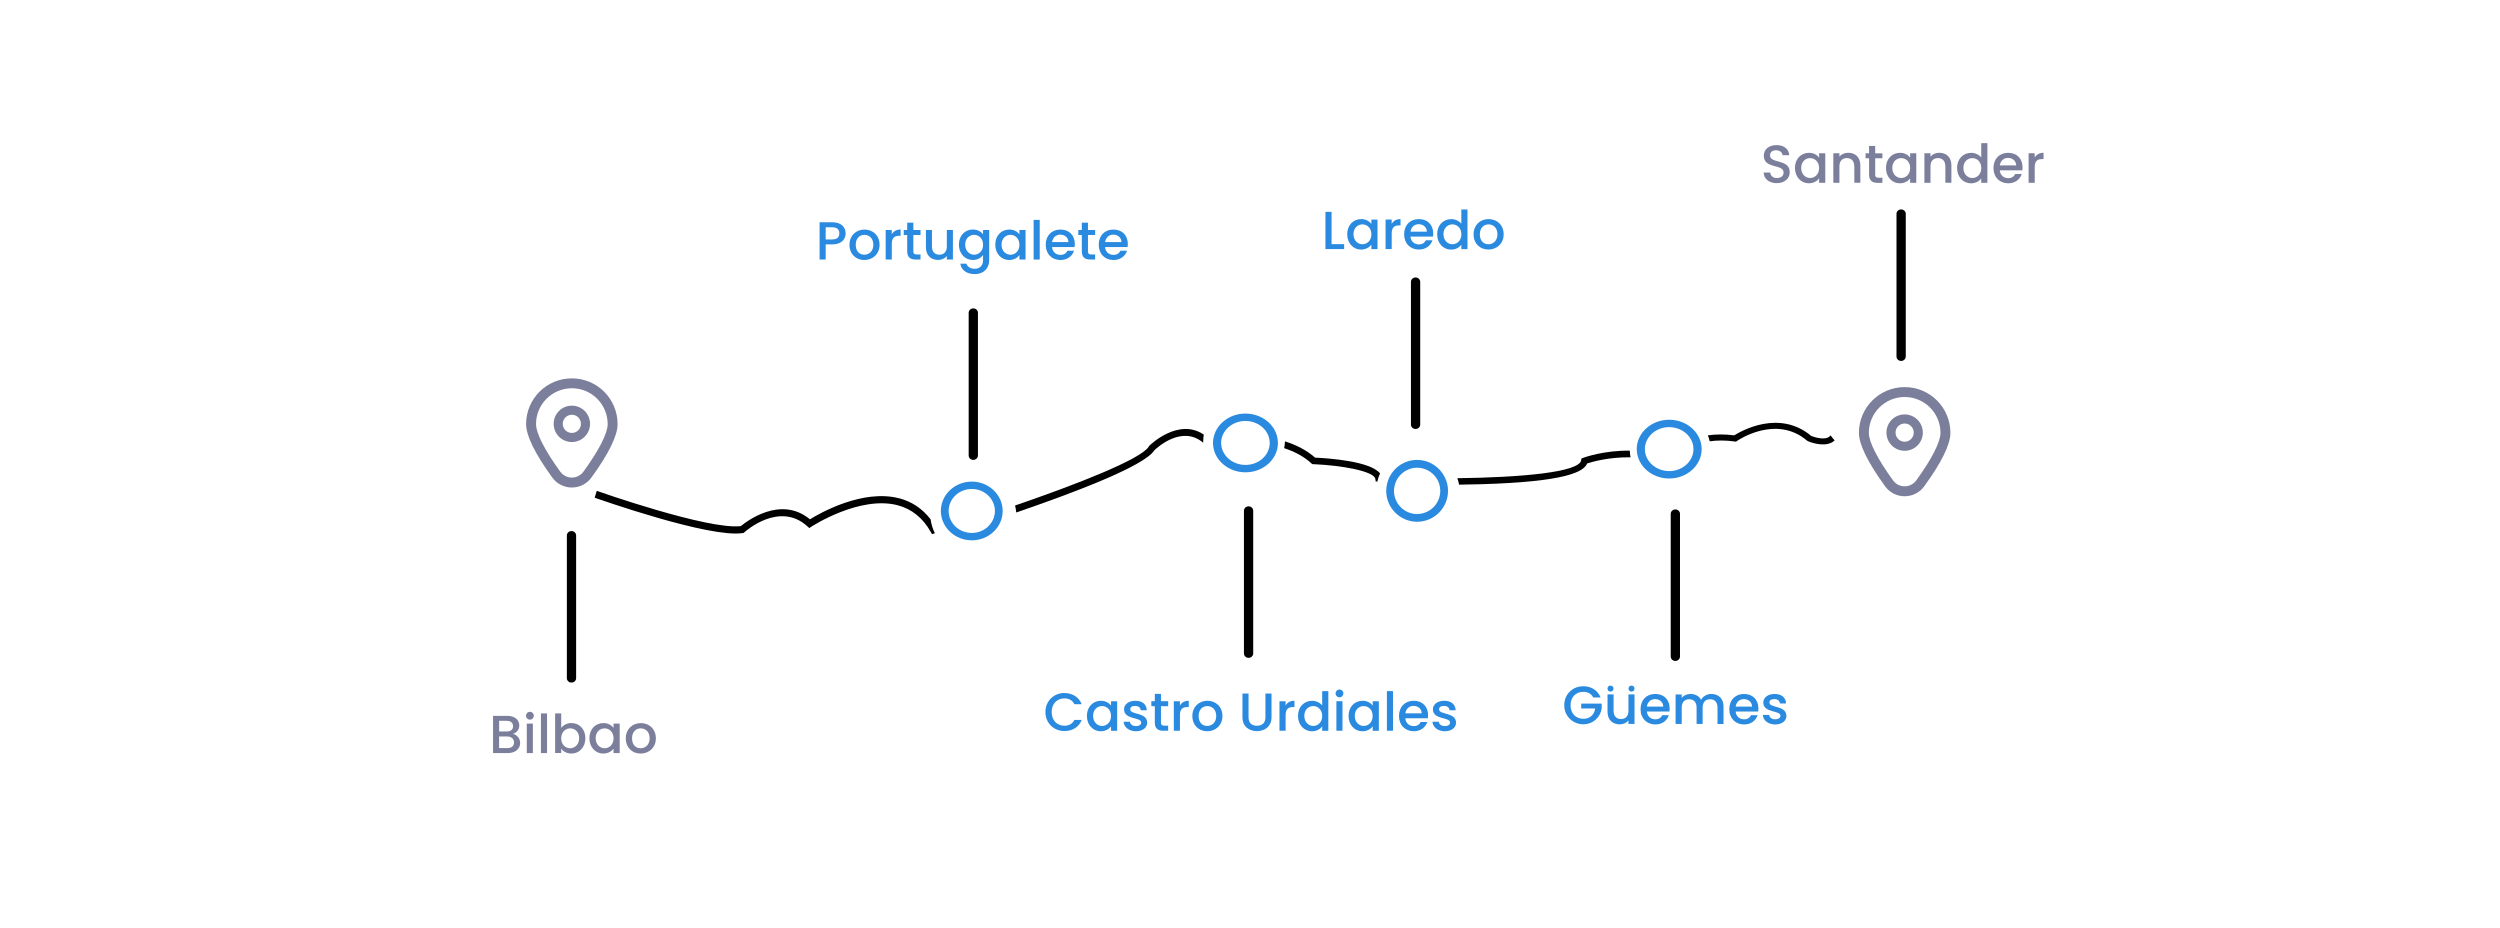 <?xml version="1.0" encoding="UTF-8"?>
<svg id="Capa_1" data-name="Capa 1" xmlns="http://www.w3.org/2000/svg" version="1.1" viewBox="0 0 841 312.28">
  <defs>
    <style>
      .cls-1 {
        fill: #2a8adf;
      }

      .cls-1, .cls-2, .cls-3 {
        stroke-width: 0px;
      }

      .cls-2 {
        fill: #000;
      }

      .cls-3 {
        fill: #7b7f9b;
      }
    </style>
  </defs>
  <path class="cls-2" d="M615.07,147.12c-1.69.86-4.6,0-5.76-.46-10.74-9-23.5-1.73-25.91-.21-3.29-.43-6.26-.36-8.88,0,.26.65.49,1.31.63,2,2.47-.34,5.27-.38,8.36.06l.47.07.38-.27c.13-.09,13.05-9.02,23.56-.06l.28.17c.2.09,4.81,2.06,7.95.46.39-.2.73-.45,1.03-.73-.51-.53-.96-1.09-1.37-1.69-.2.27-.43.49-.74.65Z"/>
  <path class="cls-2" d="M532.6,154.02l-.6.22-.1.62c-.69,4.04-20.46,5.75-41.65,6.01.26.7.45,1.42.58,2.17,2.45-.03,4.95-.07,7.45-.15,28.73-.84,34.54-4.23,35.64-6.99,1.7-.55,7.42-2.18,14.59-2.06-.14-.72-.22-1.48-.24-2.24-8.75-.11-15.28,2.27-15.67,2.41Z"/>
  <path class="cls-2" d="M386.68,149.9l-.19.26c-2.28,4.12-23.47,12.5-45.02,19.89.19.76.32,1.55.39,2.35,19.32-6.62,43.12-15.62,46.42-20.88,1.05-1.01,9.35-8.62,16.47-2.59,0-.1,0-.19,0-.29,0-.83.08-1.65.2-2.44-8.61-5.8-18.15,3.59-18.25,3.69Z"/>
  <path class="cls-2" d="M302.47,167.63c-12.29-3.2-26.69,5.01-30.01,7.07-9.83-8.15-21.33.71-23.23,2.28-11,1.34-48.1-11.72-48.48-11.85l-.7,2.3c1.58.55,38.63,13.62,49.79,11.9l.32-.05.25-.22c.47-.43,11.86-10.52,21.22-1.98l.62.56.69-.46c.16-.1,16.21-10.55,29.01-7.22,4.73,1.24,8.48,4.24,11.13,8.94l.45.79.83-.26s.09-.03.14-.04c-.72-1.44-1.22-3.03-1.45-4.7-2.77-3.57-6.31-5.97-10.57-7.07Z"/>
  <path class="cls-2" d="M442.4,153.96c-2.89-2.56-6.42-4.31-10.14-5.48-.03.78-.11,1.54-.27,2.28,3.41,1.12,6.59,2.74,9.13,5.08l.31.29.44.02c9.67.4,20.37,2.4,20.78,4.93l.15.9.54.02c.2-.96.51-1.88.91-2.75-3.29-4.06-16.78-5.07-21.84-5.3Z"/>
  <path class="cls-1" d="M486.03,160.53c-1.7-3.44-5.23-5.81-9.32-5.81s-7.45,2.25-9.19,5.55c-.38.71-.66,1.47-.86,2.26-.21.83-.34,1.69-.34,2.58,0,5.74,4.67,10.41,10.4,10.41s10.4-4.67,10.4-10.41c0-.81-.1-1.58-.27-2.33-.19-.79-.47-1.54-.83-2.26ZM476.72,172.92c-4.29,0-7.78-3.49-7.78-7.79,0-.88.16-1.72.43-2.52.28-.81.69-1.57,1.21-2.24,1.43-1.84,3.65-3.03,6.15-3.03s4.85,1.26,6.27,3.19c.51.68.9,1.45,1.15,2.27.23.74.36,1.51.36,2.32-.01,4.29-3.5,7.79-7.79,7.79Z"/>
  <path class="cls-1" d="M571.52,147.14c-1.69-3.49-5.53-5.94-10.01-5.94-6.02,0-10.92,4.44-10.92,9.89,0,.16.02.31.03.46.04.77.17,1.53.41,2.25,1.3,4.13,5.51,7.17,10.49,7.17,6.02,0,10.92-4.44,10.92-9.89,0-.63-.07-1.23-.19-1.82-.15-.74-.4-1.46-.72-2.12ZM561.51,158.48c-3.28,0-6.1-1.76-7.41-4.29-.38-.73-.62-1.51-.72-2.34-.03-.25-.04-.51-.04-.77,0-4.08,3.67-7.4,8.17-7.4,3.26,0,6.08,1.74,7.39,4.25.35.66.59,1.38.7,2.14.05.33.08.66.08,1.01,0,4.08-3.66,7.4-8.17,7.4Z"/>
  <path class="cls-1" d="M336.99,169.54c-1.12-4.31-5.21-7.53-10.09-7.53-5.74,0-10.4,4.44-10.4,9.88,0,1.17.22,2.29.62,3.33.26.7.61,1.37,1.03,1.99,1.85,2.74,5.08,4.56,8.75,4.56,5.74,0,10.4-4.44,10.4-9.88,0-.05,0-.1,0-.15-.01-.76-.12-1.5-.3-2.2ZM326.9,179.28c-2.48,0-4.68-1.11-6.11-2.81-.48-.58-.88-1.24-1.16-1.95-.33-.82-.51-1.71-.51-2.64,0-4.08,3.49-7.39,7.78-7.39,3.71,0,6.82,2.48,7.6,5.79.13.52.19,1.05.19,1.6,0,.21-.02.42-.03.63-.35,3.79-3.69,6.77-7.76,6.77Z"/>
  <path class="cls-1" d="M418.98,139.12c-5.53,0-10.09,3.73-10.82,8.56-.06.43-.11.88-.11,1.33,0,.3.02.6.05.89.5,5.03,5.19,8.99,10.88,8.99,5.35,0,9.81-3.5,10.74-8.1.11-.58.18-1.17.18-1.78,0-.16-.02-.31-.03-.46-.25-5.24-5.04-9.42-10.89-9.42ZM418.98,156.4c-4.26,0-7.77-2.96-8.15-6.73-.02-.22-.04-.44-.04-.66,0-.53.07-1.05.18-1.56.8-3.33,4.08-5.84,7.99-5.84,4.14,0,7.56,2.8,8.1,6.43.05.32.08.65.08.98,0,.43-.05.86-.13,1.27-.65,3.46-4.01,6.11-8.03,6.11Z"/>
  <path class="cls-3" d="M192.37,136.46c-3.39,0-6.12,2.74-6.12,6.12s2.74,6.12,6.12,6.12,6.12-2.74,6.12-6.12-2.75-6.12-6.12-6.12ZM192.37,145.64c-1.69,0-3.06-1.37-3.06-3.06s1.37-3.06,3.06-3.06,3.06,1.37,3.06,3.06-1.37,3.06-3.06,3.06Z"/>
  <path class="cls-3" d="M192.37,127.28c-8.5,0-15.39,6.88-15.39,15.38,0,3.88,2.96,9.93,8.79,17.97,1.53,2.13,3.99,3.38,6.6,3.37,2.61,0,5.07-1.24,6.6-3.37,5.84-8.05,8.79-14.09,8.79-17.97,0-8.5-6.89-15.38-15.39-15.38ZM196.26,158.68c-.3.41-.66.77-1.07,1.07-2.15,1.56-5.16,1.09-6.72-1.07-5.25-7.25-8.15-12.94-8.15-16.02,0-6.66,5.4-12.04,12.05-12.05,6.66,0,12.04,5.4,12.05,12.05,0,3.08-2.9,8.77-8.16,16.02Z"/>
  <path class="cls-3" d="M640.72,139.41c-3.39,0-6.12,2.74-6.12,6.12s2.74,6.12,6.12,6.12,6.12-2.74,6.12-6.12-2.74-6.12-6.12-6.12ZM640.72,148.59c-1.69,0-3.06-1.37-3.06-3.06s1.37-3.06,3.06-3.06,3.06,1.37,3.06,3.06-1.36,3.06-3.06,3.06Z"/>
  <path class="cls-3" d="M640.73,130.22c-8.5,0-15.39,6.88-15.39,15.38,0,3.88,2.96,9.93,8.79,17.97,1.53,2.13,3.99,3.38,6.6,3.37,2.61,0,5.07-1.24,6.6-3.37,5.84-8.05,8.79-14.09,8.79-17.97-.01-8.5-6.89-15.38-15.39-15.38ZM644.62,161.62c-.3.41-.66.77-1.07,1.07-2.16,1.56-5.16,1.09-6.72-1.07-5.25-7.25-8.15-12.94-8.15-16.02,0-6.66,5.4-12.04,12.05-12.05,6.66,0,12.04,5.4,12.05,12.05,0,3.08-2.91,8.77-8.16,16.02Z"/>
  <path class="cls-2" d="M192.25,178.65c-.87,0-1.56.67-1.56,1.49v47.99c0,.83.7,1.49,1.56,1.49s1.56-.67,1.56-1.49v-47.99c0-.82-.69-1.49-1.56-1.49Z"/>
  <path class="cls-2" d="M420.02,170.33c-.87,0-1.56.67-1.56,1.49v47.99c0,.83.7,1.49,1.56,1.49s1.56-.67,1.56-1.49v-47.99c0-.82-.69-1.49-1.56-1.49Z"/>
  <path class="cls-2" d="M563.59,171.37c-.87,0-1.56.67-1.56,1.49v47.99c0,.83.7,1.49,1.56,1.49s1.56-.67,1.56-1.49v-47.99c0-.82-.69-1.49-1.56-1.49Z"/>
  <path class="cls-2" d="M327.42,103.74c-.87,0-1.56.67-1.56,1.49v47.99c0,.83.7,1.49,1.56,1.49s1.56-.67,1.56-1.49v-47.99c0-.82-.69-1.49-1.56-1.49Z"/>
  <path class="cls-2" d="M476.2,93.34c-.87,0-1.56.67-1.56,1.49v47.99c0,.83.7,1.49,1.56,1.49s1.56-.67,1.56-1.49v-47.99c0-.82-.69-1.49-1.56-1.49Z"/>
  <path class="cls-2" d="M639.54,70.45c-.87,0-1.56.67-1.56,1.49v47.99c0,.83.7,1.49,1.56,1.49s1.56-.67,1.56-1.49v-47.99c0-.82-.69-1.49-1.56-1.49Z"/>
  <path class="cls-3" d="M170.87,253.34h-5.01v-12.53h4.78c2.64,0,4.05,1.46,4.05,3.22,0,1.51-.92,2.44-2.13,2.86,1.34.24,2.42,1.57,2.42,3.06-.01,1.92-1.57,3.38-4.12,3.38ZM170.45,242.48h-2.54v3.59h2.54c1.34,0,2.15-.63,2.15-1.78s-.82-1.8-2.15-1.8ZM170.61,247.75h-2.71v3.91h2.78c1.39,0,2.24-.7,2.24-1.91s-.94-2-2.31-2Z"/>
  <path class="cls-3" d="M176.95,240.77c0-.74.58-1.32,1.32-1.32s1.3.58,1.3,1.32-.58,1.32-1.3,1.32-1.32-.57-1.32-1.32ZM177.21,243.41h2.05v9.93h-2.05v-9.93Z"/>
  <path class="cls-3" d="M181.97,240h2.05v13.34h-2.05v-13.34Z"/>
  <path class="cls-3" d="M192.25,243.24c2.63,0,4.67,2.02,4.67,5.08s-2.05,5.17-4.67,5.17c-1.64,0-2.81-.74-3.46-1.61v1.44h-2.05v-13.33h2.05v4.88c.64-.89,1.89-1.64,3.46-1.64ZM191.8,245.02c-1.54,0-3.01,1.2-3.01,3.34s1.47,3.35,3.01,3.35,3.03-1.24,3.03-3.39-1.47-3.3-3.03-3.3Z"/>
  <path class="cls-3" d="M202.95,243.24c1.68,0,2.83.79,3.44,1.61v-1.44h2.07v9.93h-2.07v-1.48c-.63.85-1.82,1.64-3.47,1.64-2.58,0-4.65-2.1-4.65-5.17s2.06-5.08,4.68-5.08ZM203.39,245.02c-1.54,0-3.01,1.15-3.01,3.3s1.47,3.39,3.01,3.39,3.01-1.2,3.01-3.35-1.45-3.34-3.01-3.34Z"/>
  <path class="cls-3" d="M215.49,253.5c-2.83,0-4.98-2.02-4.98-5.13s2.24-5.12,5.06-5.12,5.06,2,5.06,5.12-2.3,5.13-5.14,5.13ZM215.49,251.71c1.53,0,3.05-1.1,3.05-3.35s-1.46-3.34-2.99-3.34-2.93,1.08-2.93,3.34,1.32,3.35,2.87,3.35Z"/>
  <path class="cls-1" d="M280.03,82.22h-2.27v5.08h-2.05v-12.53h4.32c2.98,0,4.44,1.69,4.44,3.73-.01,1.78-1.18,3.71-4.44,3.71ZM280.03,80.54c1.61,0,2.32-.78,2.32-2.03s-.73-2.05-2.32-2.05h-2.27v4.09h2.27Z"/>
  <path class="cls-1" d="M290.74,87.47c-2.83,0-4.98-2.02-4.98-5.13s2.24-5.12,5.06-5.12,5.06,2,5.06,5.12-2.3,5.13-5.14,5.13ZM290.74,85.69c1.53,0,3.05-1.1,3.05-3.35s-1.46-3.34-2.99-3.34-2.93,1.08-2.93,3.34,1.32,3.35,2.87,3.35Z"/>
  <path class="cls-1" d="M299.99,87.3h-2.05v-9.93h2.05v1.44c.58-1,1.57-1.61,2.98-1.61v2.13h-.52c-1.51,0-2.45.63-2.45,2.74v5.24h-.01Z"/>
  <path class="cls-1" d="M305.18,79.05h-1.17v-1.68h1.17v-2.47h2.07v2.47h2.42v1.68h-2.42v5.5c0,.74.29,1.05,1.15,1.05h1.26v1.71h-1.62c-1.76,0-2.86-.74-2.86-2.76v-5.5h-.01Z"/>
  <path class="cls-1" d="M320.56,87.3h-2.05v-1.19c-.65.85-1.76,1.34-2.93,1.34-2.32,0-4.1-1.46-4.1-4.23v-5.84h2.03v5.54c0,1.83.99,2.76,2.49,2.76s2.51-.93,2.51-2.76v-5.54h2.05v9.92Z"/>
  <path class="cls-1" d="M327.26,77.21c1.62,0,2.83.76,3.44,1.61v-1.44h2.07v10.09c0,2.71-1.75,4.74-4.85,4.74-2.65,0-4.61-1.32-4.86-3.52h2.03c.31,1.03,1.41,1.73,2.83,1.73,1.59,0,2.78-.97,2.78-2.96v-1.66c-.63.85-1.82,1.66-3.44,1.66-2.61,0-4.69-2.1-4.69-5.17s2.07-5.08,4.69-5.08ZM327.7,79c-1.54,0-3.01,1.15-3.01,3.3s1.47,3.39,3.01,3.39,3.01-1.2,3.01-3.35-1.46-3.34-3.01-3.34Z"/>
  <path class="cls-1" d="M339.49,77.21c1.68,0,2.83.79,3.44,1.61v-1.44h2.07v9.93h-2.07v-1.48c-.63.85-1.82,1.64-3.47,1.64-2.58,0-4.65-2.1-4.65-5.17s2.06-5.08,4.68-5.08ZM339.92,79c-1.54,0-3.01,1.15-3.01,3.3s1.47,3.39,3.01,3.39,3.01-1.2,3.01-3.35c.01-2.14-1.45-3.34-3.01-3.34Z"/>
  <path class="cls-1" d="M347.71,73.97h2.05v13.34h-2.05v-13.34Z"/>
  <path class="cls-1" d="M356.74,87.47c-2.85,0-4.96-2.02-4.96-5.13s2.02-5.12,4.96-5.12,4.83,1.96,4.83,4.88c0,.34-.02.66-.07,1.01h-7.59c.14,1.64,1.32,2.63,2.83,2.63,1.26,0,1.96-.61,2.34-1.39h2.22c-.57,1.73-2.14,3.12-4.56,3.12ZM353.92,81.44h5.5c-.03-1.53-1.24-2.51-2.78-2.51-1.38.01-2.5.94-2.72,2.51Z"/>
  <path class="cls-1" d="M363.92,79.05h-1.17v-1.68h1.17v-2.47h2.07v2.47h2.42v1.68h-2.42v5.5c0,.74.29,1.05,1.15,1.05h1.26v1.71h-1.62c-1.76,0-2.86-.74-2.86-2.76v-5.5h-.01Z"/>
  <path class="cls-1" d="M374.57,87.47c-2.85,0-4.96-2.02-4.96-5.13s2.02-5.12,4.96-5.12,4.83,1.96,4.83,4.88c0,.34-.02.66-.07,1.01h-7.59c.14,1.64,1.32,2.63,2.83,2.63,1.26,0,1.96-.61,2.34-1.39h2.22c-.56,1.73-2.13,3.12-4.56,3.12ZM371.76,81.44h5.5c-.03-1.53-1.24-2.51-2.78-2.51-1.38.01-2.5.94-2.72,2.51Z"/>
  <path class="cls-1" d="M358.08,233.14c2.61,0,4.86,1.32,5.82,3.76h-2.47c-.66-1.34-1.86-1.96-3.35-1.96-2.49,0-4.29,1.76-4.29,4.59s1.8,4.61,4.29,4.61c1.49,0,2.68-.63,3.35-1.96h2.47c-.95,2.45-3.2,3.75-5.82,3.75-3.54,0-6.4-2.63-6.4-6.4s2.86-6.41,6.4-6.41Z"/>
  <path class="cls-1" d="M370.31,235.74c1.68,0,2.83.79,3.44,1.61v-1.44h2.07v9.93h-2.07v-1.48c-.63.85-1.83,1.64-3.47,1.64-2.58,0-4.65-2.11-4.65-5.17s2.06-5.08,4.68-5.08ZM370.73,237.52c-1.53,0-3.01,1.15-3.01,3.3s1.47,3.39,3.01,3.39,3.01-1.2,3.01-3.35c.01-2.14-1.45-3.34-3.01-3.34Z"/>
  <path class="cls-1" d="M382.13,245.99c-2.37,0-4.05-1.41-4.15-3.2h2.13c.07.81.85,1.47,1.98,1.47,1.19,0,1.81-.51,1.81-1.19,0-1.95-5.77-.83-5.77-4.47,0-1.59,1.47-2.86,3.82-2.86s3.73,1.2,3.84,3.19h-2.05c-.07-.86-.74-1.46-1.86-1.46s-1.68.45-1.68,1.12c0,2,5.61.88,5.71,4.47.02,1.67-1.44,2.93-3.78,2.93Z"/>
  <path class="cls-1" d="M388.48,237.57h-1.17v-1.68h1.17v-2.47h2.07v2.47h2.42v1.68h-2.42v5.5c0,.74.29,1.05,1.15,1.05h1.26v1.71h-1.62c-1.76,0-2.86-.74-2.86-2.76v-5.5h-.01Z"/>
  <path class="cls-1" d="M396.92,245.83h-2.05v-9.93h2.05v1.44c.58-1,1.57-1.61,2.98-1.61v2.13h-.52c-1.51,0-2.45.63-2.45,2.74v5.24h-.01Z"/>
  <path class="cls-1" d="M406.09,245.99c-2.83,0-4.98-2.02-4.98-5.13s2.24-5.12,5.06-5.12,5.06,2,5.06,5.12-2.3,5.13-5.14,5.13ZM406.09,244.21c1.54,0,3.05-1.1,3.05-3.35s-1.46-3.34-2.99-3.34-2.93,1.08-2.93,3.34,1.32,3.35,2.87,3.35Z"/>
  <path class="cls-1" d="M417.96,233.3h2.05v7.98c0,1.95,1.1,2.86,2.83,2.86s2.85-.92,2.85-2.86v-7.98h2.05v7.94c0,3.19-2.3,4.71-4.92,4.71s-4.86-1.51-4.86-4.71v-7.94Z"/>
  <path class="cls-1" d="M432.47,245.83h-2.05v-9.93h2.05v1.44c.58-1,1.57-1.61,2.98-1.61v2.13h-.52c-1.51,0-2.45.63-2.45,2.74v5.24h-.01Z"/>
  <path class="cls-1" d="M441.36,235.74c1.3,0,2.67.61,3.42,1.55v-4.79h2.07v13.33h-2.07v-1.49c-.63.9-1.82,1.66-3.44,1.66-2.61,0-4.69-2.11-4.69-5.17s2.07-5.08,4.71-5.08ZM441.78,237.52c-1.54,0-3.01,1.15-3.01,3.3s1.47,3.39,3.01,3.39,3.01-1.2,3.01-3.35-1.46-3.34-3.01-3.34Z"/>
  <path class="cls-1" d="M449.29,233.27c0-.74.58-1.32,1.32-1.32s1.3.58,1.3,1.32-.58,1.32-1.3,1.32c-.75-.01-1.32-.58-1.32-1.32ZM449.56,235.89h2.05v9.93h-2.05v-9.93Z"/>
  <path class="cls-1" d="M458.33,235.74c1.68,0,2.83.79,3.44,1.61v-1.44h2.07v9.93h-2.07v-1.48c-.63.85-1.83,1.64-3.47,1.64-2.58,0-4.65-2.11-4.65-5.17s2.06-5.08,4.68-5.08ZM458.75,237.52c-1.53,0-3.01,1.15-3.01,3.3s1.47,3.39,3.01,3.39,3.01-1.2,3.01-3.35c.01-2.14-1.45-3.34-3.01-3.34Z"/>
  <path class="cls-1" d="M466.55,232.49h2.05v13.33h-2.05v-13.33Z"/>
  <path class="cls-1" d="M475.58,245.99c-2.85,0-4.96-2.02-4.96-5.13s2.02-5.12,4.96-5.12,4.83,1.96,4.83,4.88c0,.34-.02.66-.07,1.01h-7.59c.14,1.64,1.32,2.63,2.83,2.63,1.26,0,1.96-.61,2.34-1.39h2.22c-.57,1.73-2.14,3.12-4.56,3.12ZM472.76,239.97h5.5c-.03-1.54-1.24-2.51-2.78-2.51-1.38,0-2.5.94-2.72,2.51Z"/>
  <path class="cls-1" d="M486.03,245.99c-2.37,0-4.05-1.41-4.15-3.2h2.13c.07.81.85,1.47,1.98,1.47,1.19,0,1.81-.51,1.81-1.19,0-1.95-5.77-.83-5.77-4.47,0-1.59,1.47-2.86,3.82-2.86s3.73,1.2,3.84,3.19h-2.05c-.07-.86-.74-1.46-1.86-1.46s-1.68.45-1.68,1.12c0,2,5.61.88,5.71,4.47.02,1.67-1.44,2.93-3.79,2.93Z"/>
  <path class="cls-1" d="M447.94,71.26v10.87h4.23v1.66h-6.29v-12.53h2.06Z"/>
  <path class="cls-1" d="M457.88,73.7c1.68,0,2.83.79,3.44,1.61v-1.44h2.07v9.93h-2.07v-1.48c-.63.85-1.82,1.64-3.47,1.64-2.58,0-4.65-2.11-4.65-5.17s2.06-5.08,4.68-5.08ZM458.32,75.48c-1.53,0-3.01,1.15-3.01,3.3s1.47,3.39,3.01,3.39,3.01-1.2,3.01-3.35-1.46-3.34-3.01-3.34Z"/>
  <path class="cls-1" d="M468.16,83.79h-2.05v-9.93h2.05v1.44c.58-1,1.57-1.61,2.98-1.61v2.13h-.52c-1.51,0-2.45.63-2.45,2.74v5.24h-.01Z"/>
  <path class="cls-1" d="M477.31,83.95c-2.85,0-4.96-2.02-4.96-5.13s2.02-5.12,4.96-5.12,4.83,1.96,4.83,4.88c0,.34-.02.66-.07,1.01h-7.59c.14,1.64,1.32,2.63,2.83,2.63,1.26,0,1.96-.61,2.34-1.39h2.22c-.56,1.73-2.14,3.12-4.56,3.12ZM474.5,77.93h5.5c-.03-1.53-1.24-2.51-2.78-2.51-1.39,0-2.51.94-2.72,2.51Z"/>
  <path class="cls-1" d="M488.17,73.7c1.3,0,2.67.61,3.42,1.55v-4.79h2.07v13.34h-2.07v-1.49c-.63.9-1.82,1.66-3.44,1.66-2.61,0-4.69-2.1-4.69-5.17s2.07-5.08,4.71-5.08ZM488.59,75.48c-1.54,0-3.01,1.15-3.01,3.3s1.47,3.39,3.01,3.39,3.01-1.2,3.01-3.35-1.46-3.34-3.01-3.34Z"/>
  <path class="cls-1" d="M500.69,83.95c-2.83,0-4.98-2.02-4.98-5.13s2.24-5.12,5.06-5.12,5.06,2,5.06,5.12-2.3,5.13-5.14,5.13ZM500.69,82.17c1.53,0,3.05-1.1,3.05-3.35s-1.46-3.34-2.99-3.34-2.93,1.08-2.93,3.34,1.32,3.35,2.87,3.35Z"/>
  <path class="cls-1" d="M600.96,240.77c0,1.68-1.46,2.94-3.8,2.94s-4.06-1.41-4.15-3.21h2.13c.07.81.85,1.48,1.98,1.48s1.82-.5,1.82-1.19c0-1.95-5.77-.83-5.77-4.47,0-1.59,1.48-2.87,3.82-2.87s3.73,1.21,3.84,3.19h-2.06c-.07-.87-.74-1.46-1.86-1.46s-1.68.45-1.68,1.12c0,2,5.61.88,5.71,4.47Z"/>
  <path class="cls-1" d="M586.61,235.18c-1.39,0-2.51.94-2.72,2.51h5.5c-.04-1.53-1.24-2.51-2.78-2.51ZM591.26,240.59c-.56,1.73-2.13,3.12-4.56,3.12-2.85,0-4.96-2.02-4.96-5.14s2.02-5.12,4.96-5.12,4.83,1.97,4.83,4.89c0,.34-.02.67-.07,1.01h-7.59c.14,1.64,1.32,2.63,2.83,2.63,1.26,0,1.97-.61,2.34-1.39h2.22Z"/>
  <path class="cls-1" d="M577.77,243.54v-5.55c0-1.82-.99-2.76-2.49-2.76s-2.51.94-2.51,2.76v5.55h-2.04v-5.55c0-1.82-.99-2.76-2.49-2.76s-2.51.94-2.51,2.76v5.55h-2.06v-9.93h2.06v1.14c.67-.81,1.75-1.3,2.94-1.3,1.57,0,2.89.67,3.57,1.97.61-1.21,2.02-1.97,3.46-1.97,2.33,0,4.09,1.46,4.09,4.24v5.86h-2.04Z"/>
  <path class="cls-1" d="M556.74,235.18c-1.39,0-2.51.94-2.72,2.51h5.5c-.04-1.53-1.24-2.51-2.78-2.51ZM561.4,240.59c-.56,1.73-2.13,3.12-4.56,3.12-2.85,0-4.96-2.02-4.96-5.14s2.02-5.12,4.96-5.12,4.83,1.97,4.83,4.89c0,.34-.02.67-.07,1.01h-7.59c.14,1.64,1.32,2.63,2.83,2.63,1.26,0,1.97-.61,2.34-1.39h2.22Z"/>
  <path class="cls-1" d="M549.85,233.61v9.93h-2.05v-1.19c-.65.85-1.77,1.33-2.94,1.33-2.32,0-4.09-1.46-4.09-4.24v-5.84h2.04v5.53c0,1.82.99,2.76,2.49,2.76s2.51-.94,2.51-2.76v-5.53h2.05Z"/>
  <path class="cls-1" d="M532.62,230.85c2.61,0,4.87,1.32,5.82,3.77h-2.47c-.67-1.26-1.86-1.89-3.35-1.89-2.49,0-4.29,1.77-4.29,4.53s1.8,4.54,4.29,4.54c2.27,0,3.7-1.37,4-3.48h-4.71v-1.64h6.9v1.6c-.38,2.9-2.83,5.37-6.2,5.37s-6.4-2.63-6.4-6.4,2.87-6.4,6.4-6.4Z"/>
  <path class="cls-3" d="M597.75,61.62c-2.51,0-4.44-1.37-4.44-3.59h2.2c.09,1.03.81,1.86,2.24,1.86s2.25-.78,2.25-1.84c0-3.03-6.65-1.07-6.65-5.67,0-2.2,1.75-3.57,4.3-3.57,2.4,0,4.1,1.27,4.27,3.4h-2.27c-.07-.85-.81-1.62-2.1-1.66-1.19-.04-2.11.54-2.11,1.75,0,2.83,6.63,1.07,6.63,5.64,0,1.88-1.54,3.67-4.32,3.67Z"/>
  <path class="cls-3" d="M608.51,51.4c1.68,0,2.83.79,3.44,1.61v-1.44h2.07v9.93h-2.07v-1.48c-.63.85-1.82,1.64-3.48,1.64-2.57,0-4.65-2.11-4.65-5.17s2.07-5.08,4.69-5.08ZM608.93,53.19c-1.53,0-3.01,1.15-3.01,3.3s1.47,3.39,3.01,3.39,3.01-1.2,3.01-3.35c.01-2.13-1.45-3.34-3.01-3.34Z"/>
  <path class="cls-3" d="M623.77,55.94c0-1.83-1-2.76-2.49-2.76s-2.5.93-2.5,2.76v5.55h-2.05v-9.93h2.05v1.13c.66-.81,1.76-1.3,2.96-1.3,2.32,0,4.08,1.46,4.08,4.23v5.86h-2.03v-5.54h-.01Z"/>
  <path class="cls-3" d="M628.75,53.24h-1.17v-1.68h1.17v-2.46h2.07v2.47h2.42v1.68h-2.42v5.5c0,.74.29,1.05,1.15,1.05h1.27v1.71h-1.62c-1.76,0-2.86-.74-2.86-2.76v-5.51h-.01Z"/>
  <path class="cls-3" d="M639.13,51.4c1.68,0,2.83.79,3.44,1.61v-1.44h2.07v9.93h-2.07v-1.48c-.63.85-1.82,1.64-3.48,1.64-2.57,0-4.65-2.11-4.65-5.17s2.08-5.08,4.69-5.08ZM639.57,53.19c-1.53,0-3.01,1.15-3.01,3.3s1.47,3.39,3.01,3.39,3.01-1.2,3.01-3.35-1.45-3.34-3.01-3.34Z"/>
  <path class="cls-3" d="M654.41,55.94c0-1.83-1-2.76-2.49-2.76s-2.5.93-2.5,2.76v5.55h-2.05v-9.93h2.05v1.13c.66-.81,1.76-1.3,2.96-1.3,2.32,0,4.07,1.46,4.07,4.23v5.86h-2.03v-5.54h-.01Z"/>
  <path class="cls-3" d="M663.07,51.4c1.3,0,2.67.61,3.42,1.55v-4.79h2.07v13.34h-2.07v-1.49c-.63.9-1.82,1.66-3.44,1.66-2.61,0-4.69-2.1-4.69-5.17s2.08-5.08,4.71-5.08ZM663.49,53.19c-1.54,0-3.01,1.15-3.01,3.3s1.48,3.39,3.01,3.39,3.01-1.2,3.01-3.35c.01-2.13-1.45-3.34-3.01-3.34Z"/>
  <path class="cls-3" d="M675.56,61.66c-2.85,0-4.96-2.02-4.96-5.13s2.02-5.12,4.96-5.12,4.83,1.96,4.83,4.88c0,.34-.02.66-.07,1.01h-7.59c.14,1.64,1.32,2.63,2.83,2.63,1.25,0,1.96-.61,2.34-1.39h2.22c-.57,1.73-2.14,3.12-4.56,3.12ZM672.74,55.63h5.5c-.03-1.53-1.24-2.51-2.78-2.51-1.38.01-2.5.94-2.72,2.51Z"/>
  <path class="cls-3" d="M684.47,61.49h-2.05v-9.93h2.05v1.44c.57-1,1.57-1.61,2.98-1.61v2.13h-.52c-1.51,0-2.45.63-2.45,2.74v5.24h-.01Z"/>
  <circle class="cls-1" cx="541.77" cy="231.64" r="1.01"/>
  <circle class="cls-1" cx="548.84" cy="231.64" r="1.01"/>
</svg>
